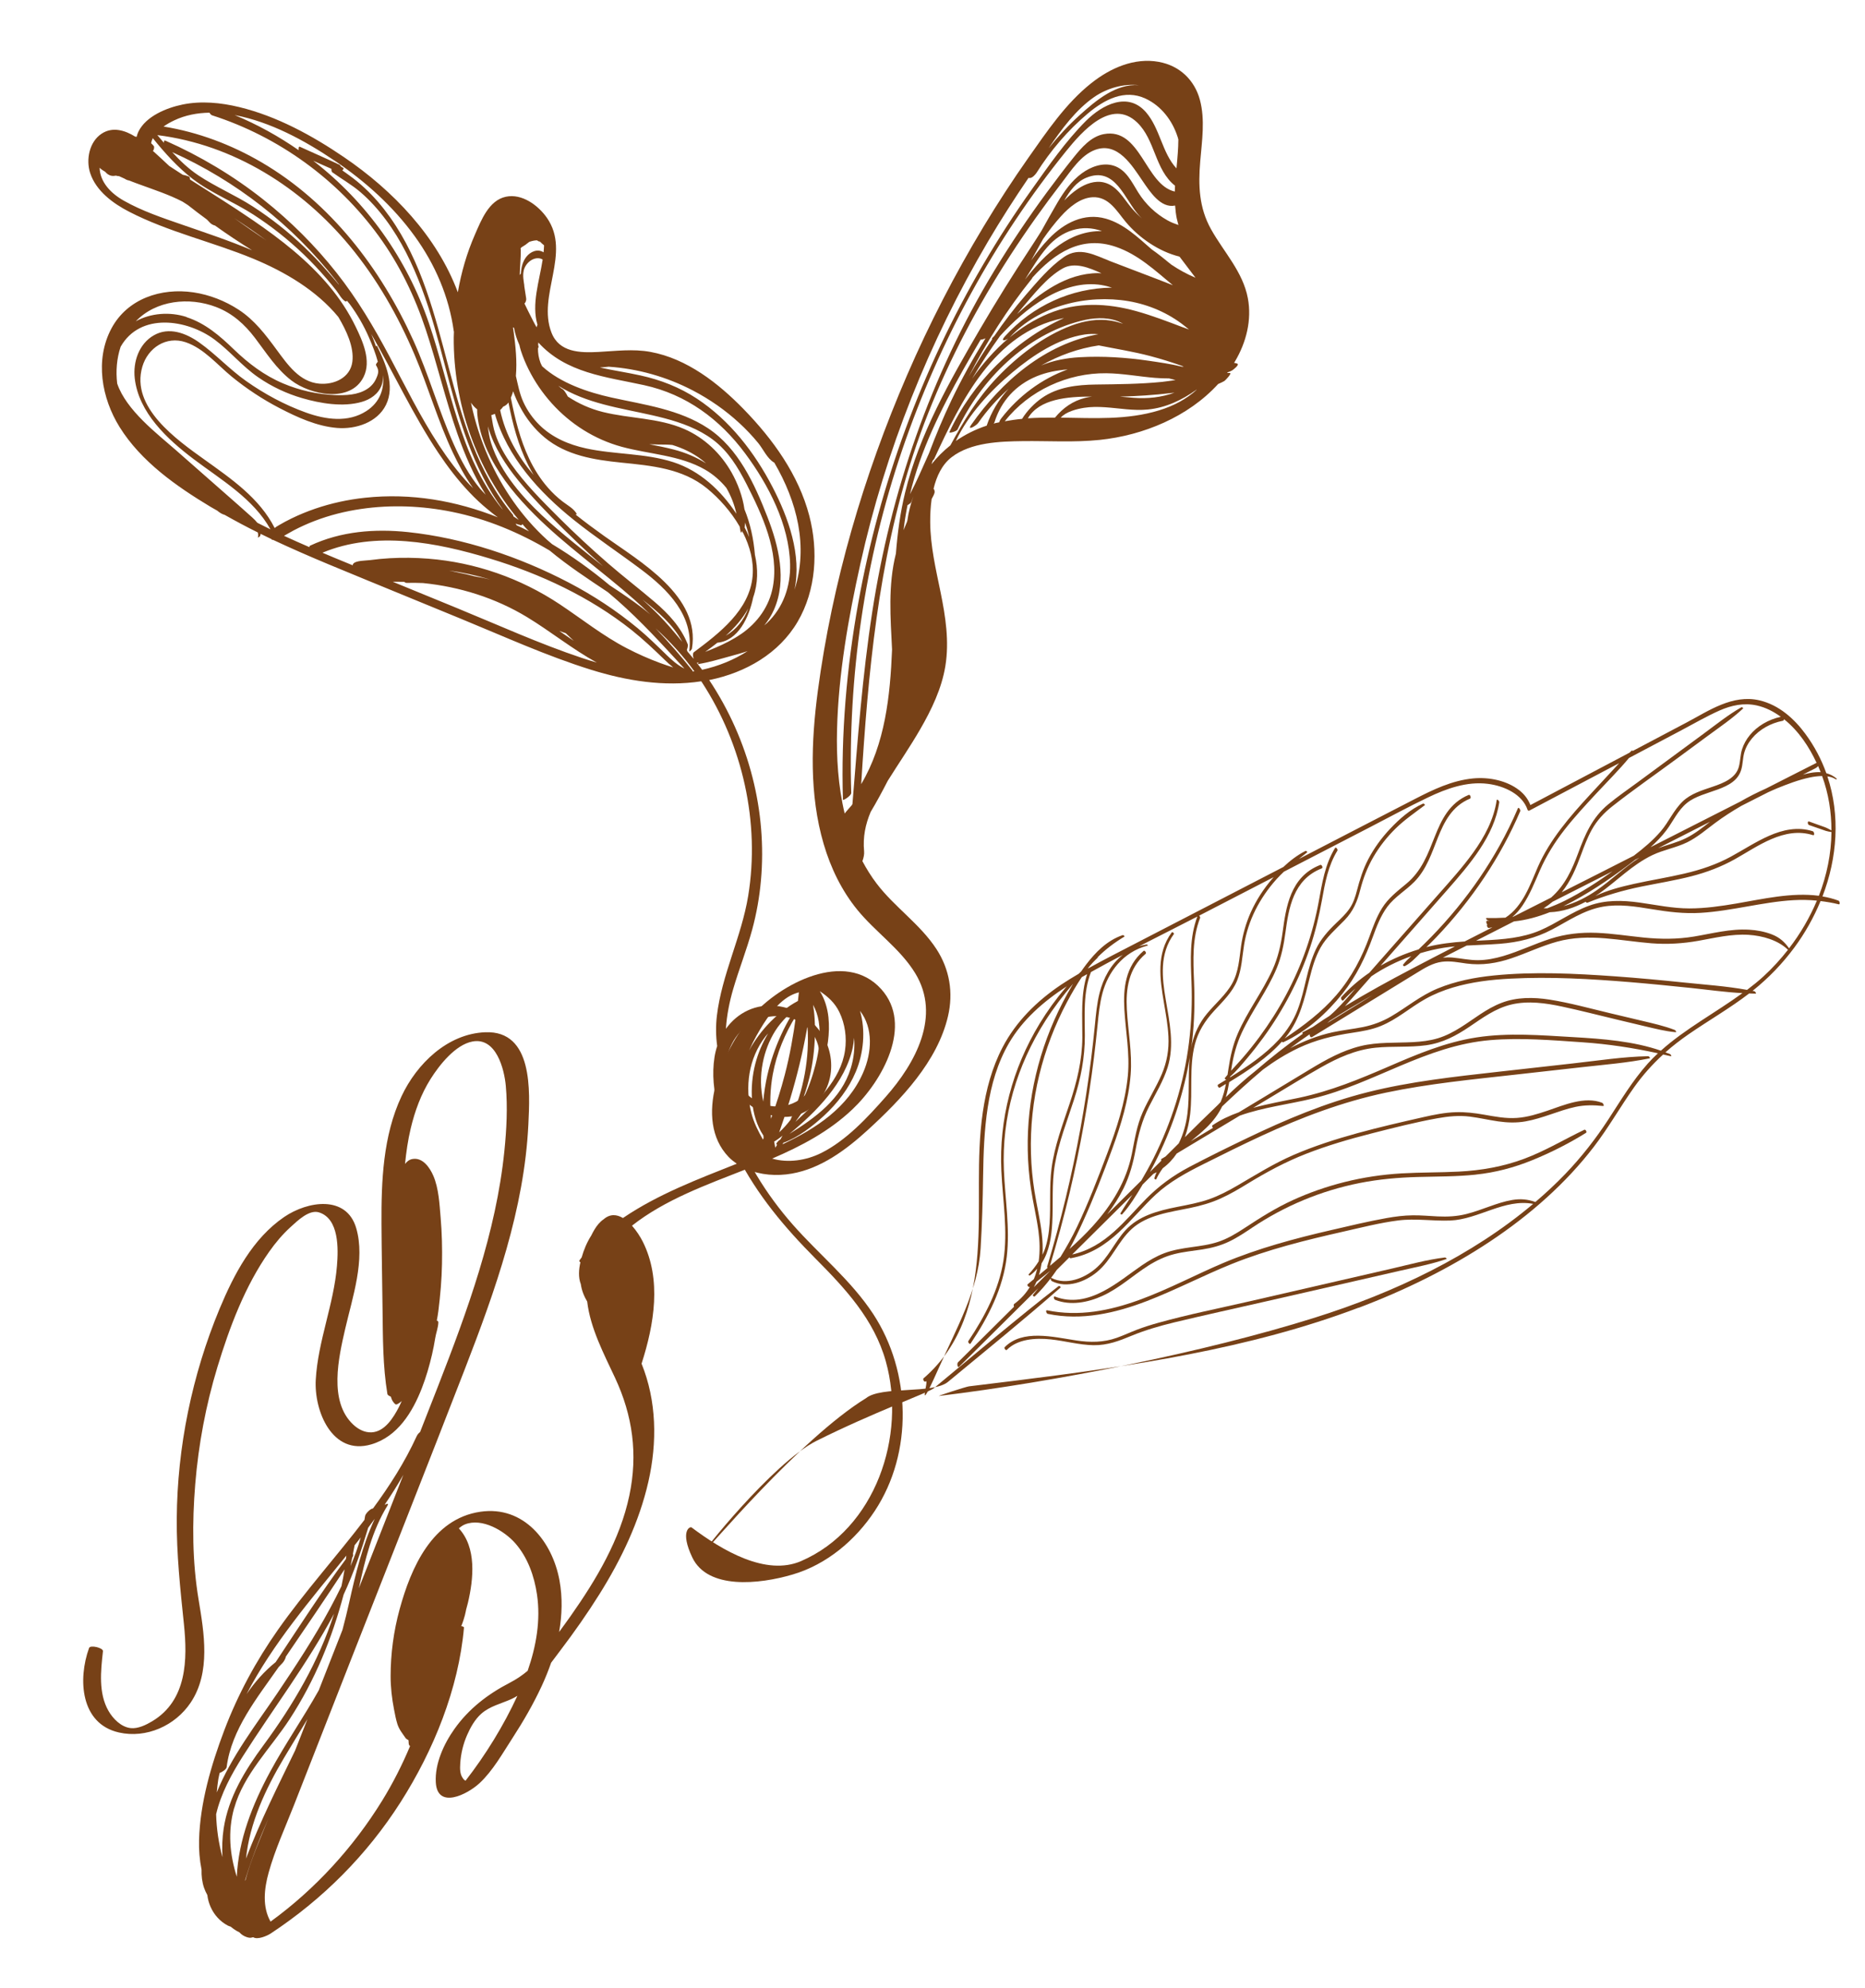 <?xml version="1.0" encoding="UTF-8"?><svg id="Calque_16" xmlns="http://www.w3.org/2000/svg" viewBox="0 0 494.3 526.98"><defs><style>.cls-1{fill:#774117;}</style></defs><path class="cls-1" d="M103.86,305.37c-.07.05-.13.09-.16.12.03-.02.08-.06.16-.12Z"/><path class="cls-1" d="M103.7,305.49s-.03.02,0,0h0Z"/><path class="cls-1" d="M229.52,370.6c3.98-3.29,17.76-1.04,21.73-4.33,10-8.28,20.12-16.47,29.83-25,.18-.15-.31-.54-.5-.39-11.29,8.79-22.13,18.01-33.1,27.09-1.38,1.14-16.06,6.42-31.06,13.92-11.74,5.87-31.61,31.16-29.36,28.9.2.32,24.84-29.36,42.45-40.19Z"/><path class="cls-1" d="M371.16,336.79c-3.96.91-7.92,1.81-11.87,2.72-8.07,1.84-16.14,3.69-24.21,5.53-7.95,1.82-15.92,3.55-23.84,5.46-3.88.94-7.69,2.04-11.32,3.54-3.25,1.35-6.4,2.57-10.1,2.51-3.85-.07-7.54-1.14-11.34-1.54-4.1-.44-8.81-.08-11.63,2.78-.27.27-.81-.47-.57-.71,4.71-4.8,12.83-2.72,18.97-1.79,3.72.56,7.23.55,10.75-.7,1.83-.65,3.56-1.47,5.37-2.16,1.85-.7,3.74-1.3,5.67-1.83,7.93-2.21,16.12-3.84,24.18-5.69,8.08-1.86,16.16-3.72,24.25-5.58,4.51-1.04,9.01-2.08,13.52-3.11,4.61-1.06,9.24-2.35,13.97-2.92.18-.02.62.34.36.43-3.92,1.34-8.09,2.13-12.17,3.07Z"/><path class="cls-1" d="M391.12,311.34c-5.07.53-10.19.48-15.29.62-5.18.14-10.31.59-15.36,1.58-10.47,2.07-20.05,6.15-28.47,11.77-2.01,1.35-4.02,2.71-6.26,3.78-2.22,1.06-4.58,1.69-7.08,2.08-2.5.39-5.06.62-7.5,1.25-2.5.64-4.76,1.74-6.84,3.06-4.1,2.6-7.57,5.91-12.11,7.99-3.85,1.76-8.42,2.66-12.55,1.06-.35-.13-.55-1.06-.05-.87,8.9,3.43,16.86-4.07,23.03-8.27,1.84-1.25,3.8-2.41,5.96-3.23,2.27-.86,4.7-1.24,7.14-1.59,2.45-.34,4.92-.66,7.23-1.45,2.55-.87,4.8-2.25,6.96-3.67,4.09-2.69,8.17-5.28,12.75-7.37,4.36-1.99,8.96-3.59,13.7-4.78,4.91-1.23,9.98-1.99,15.1-2.29,5.03-.29,10.08-.21,15.12-.47,6.05-.31,11.84-1.33,17.39-3.41,5.63-2.11,10.59-5.13,15.92-7.68.34-.16.76.62.45.81-4.45,2.77-9.32,5.25-14.3,7.27-4.74,1.93-9.71,3.26-14.94,3.8Z"/><path class="cls-1" d="M360.11,346.63c24.61-9.32,47.45-23.32,62.3-42.64,3.93-5.12,7.03-10.64,10.74-15.87,2.24-3.15,4.78-6,7.65-8.62.65.15,1.3.27,1.94.43.48.12.09-.45-.13-.55-.4-.17-.81-.3-1.21-.45,1.89-1.68,3.93-3.26,6.11-4.77,5.31-3.67,11.02-6.94,16.1-10.85.56.01,1.11.06,1.67.05.36,0-.12-.6-.32-.64-.16-.03-.32-.05-.47-.08.02-.02.05-.04.07-.06,4.23-3.38,7.9-7.23,10.99-11.4,2.84-3.83,5.17-8,6.97-12.35,1.61.2,3.22.46,4.8.86.46.11.27-.85-.05-.97-1.38-.52-2.8-.87-4.24-1.12,3.95-10.28,4.74-21.52,1.3-31.82.78.11,1.51.32,2.12.72.23.15.55.05.28-.17-.84-.7-1.73-1.14-2.68-1.39-1.31-3.64-3.14-7.16-5.58-10.46-2.81-3.81-6.85-7.61-12.14-8.85-7.13-1.67-13.54,2.82-19.2,5.81-4.79,2.53-9.57,5.06-14.36,7.59-.12-.08-.25-.13-.33-.06-.2.17-.38.36-.57.54-8.75,4.62-17.5,9.25-26.25,13.87-.59-1.49-1.56-2.83-2.94-3.91-3.22-2.53-7.89-3.55-12.19-3.15-5.67.53-10.75,3.02-15.53,5.48-10.25,5.27-20.47,10.58-30.7,15.87.72-.58,1.45-1.16,2.18-1.75.16-.13-.28-.46-.45-.37-2.19,1.13-4.12,2.62-5.85,4.25-9.72,5.03-19.44,10.05-29.16,15.08-5.32,2.75-10.65,5.5-15.97,8.26-2.1,1.09-4.18,2.2-6.24,3.34-.01.01-.03,0-.04.02,0,0,0,0,0,0-.14.08-.28.15-.42.22.11-.14.2-.28.31-.42.31-.4.66-.76.99-1.14.46-.46.89-.93,1.36-1.37.03-.03,0-.05-.05-.07,2.06-2.07,4.42-3.86,7.08-5.46.19-.11-.28-.46-.46-.4-4.22,1.45-7.23,4.62-9.65,7.77-.47.61-.91,1.24-1.35,1.87-.21.2-.44.4-.65.61-1.54.91-3.07,1.83-4.55,2.82-6.72,4.5-12.12,9.98-15.6,16.63-2.84,5.43-4.38,11.28-5.25,17.16-1.85,12.52-.46,25.12-1.43,37.67-.92,11.95-4.06,24.14-14.29,32.95-.28.24.22,1.1.54.82,1.19-1.02-2.88,10.76,3.34-3.21,5.03-11.29,10.56-20.83,11.25-32.05.39-6.37.57-12.75.66-19.13.09-6.12.3-12.25,1.24-18.32.91-5.86,2.55-11.7,5.65-17.02,3.56-6.1,9.02-10.93,15.3-15.01-.1.12-.22.23-.32.36-2.56,3.02-4.85,6.19-6.86,9.49-7.32,12.04-10.81,25.54-10.17,39.07.37,7.92,1.77,15.88.55,23.79-1.18,7.6-4.87,14.73-9.31,21.34-.18.27.39.96.58.68,4.8-7.12,8.65-14.8,9.61-23.03.89-7.68-.45-15.37-.76-23.05-.28-6.92.52-13.84,2.43-20.57,1.87-6.6,4.77-12.98,8.57-18.95,2.16-3.38,4.65-6.66,7.34-9.8-.99,1.65-1.91,3.32-2.78,5.01-6.32,12.27-9.48,25.69-9.24,39.09.06,3.42.35,6.85.86,10.24.56,3.74,1.47,7.43,1.97,11.17.36,2.62.45,5.39.07,8.07-.77,1.23-1.68,2.39-2.69,3.49-.1.11.28.31.39.23.74-.53,1.36-1.14,1.92-1.78-.23.95-.53,1.88-.91,2.78-.55.46-1.1.92-1.65,1.38-.22.18.3.85.54.67.04-.03.08-.06.12-.09-1.02,1.71-2.38,3.28-4.21,4.61-.18.13-.16.47-.04.73-4.95,4.91-9.9,9.82-14.85,14.73-.34.34-.13,1.61.31,1.17,1.6-1.59,3.21-3.18,4.81-4.77,5.38-5.34,10.76-10.68,16.14-16.02-.47.6-.92,1.2-1.42,1.78-.15.17.34.53.5.38,1.54-1.49,2.92-3.09,4.2-4.76-.02.22.14.61.33.71,4.07,2.05,8.85.14,11.93-2.38,3.97-3.26,5.52-8.05,9.27-11.47,4.04-3.68,9.99-4.42,15.48-5.55,2.8-.58,5.49-1.34,8.04-2.5,2.58-1.16,4.97-2.59,7.34-4.04,4.89-2.98,9.86-5.67,15.34-7.81,5.58-2.18,11.39-3.88,17.27-5.38,5.78-1.47,11.64-2.98,17.55-4.04,2.83-.51,5.72-.8,8.6-.43,2.51.32,4.97.9,7.48,1.26,2.42.35,4.83.43,7.25,0,2.26-.4,4.43-1.11,6.57-1.83,2.2-.74,4.39-1.53,6.69-2.02,2.4-.51,4.81-.49,7.26-.23.46.05.03-.75-.2-.84-4.64-1.83-10.21.63-14.52,2.09-2.59.87-5.25,1.71-8.04,1.91-2.98.22-5.92-.36-8.82-.87-2.43-.43-4.88-.72-7.37-.65-2.94.09-5.81.67-8.63,1.31-5.87,1.32-11.74,2.68-17.52,4.26-5.78,1.59-11.47,3.42-16.89,5.76-5.36,2.32-10.07,5.31-15.01,8.18-2.33,1.36-4.76,2.63-7.38,3.56-2.7.95-5.57,1.47-8.41,2.03-5.28,1.04-10.28,2.4-13.73,6.16-2.97,3.24-4.57,7.35-8.05,10.27-2.96,2.48-7.63,4.41-11.59,2.42-.05-.02-.09-.03-.12-.03.52-.69,1.02-1.4,1.51-2.11,1.11-1.11,2.23-2.21,3.34-3.32.1.14.22.25.34.23,10.49-1.86,15.89-10.73,22.57-16.89,3.67-3.39,8.08-5.79,12.73-8.11,5.06-2.53,10.13-5.06,15.3-7.45,10.48-4.84,21.36-9,32.98-11.45,11.32-2.38,22.96-3.5,34.5-4.79,5.83-.65,11.66-1.31,17.49-1.96,5.96-.67,12.01-1.14,17.86-2.33.32-.06-.13-.57-.35-.57-6.65.12-13.29,1.17-19.87,1.9-6.61.74-13.23,1.48-19.84,2.22-11.63,1.31-23.34,2.57-34.62,5.41-11.24,2.82-21.77,7.28-31.93,12.16-5.18,2.48-10.34,5.02-15.39,7.68-4.38,2.31-8.07,5.05-11.38,8.39-5.56,5.62-10.75,12.84-19.64,14.79,4.42-4.39,8.84-8.78,13.27-13.17.89-.88,1.78-1.77,2.67-2.65-1.08,1.63-2.17,3.26-3.16,4.93-.09.15.32.4.45.26,2.1-2.31,3.69-4.99,5.25-7.58.06-.11.12-.21.18-.32.95-.94,1.9-1.88,2.85-2.83.3-.14.59-.28.87-.44-.23.51-.46,1.03-.61,1.59-.05.17.43.47.52.26.46-1.05,1.06-1.99,1.72-2.91,1.51-1.11,2.72-2.44,3.7-3.9,5.57-3.35,11.14-6.69,16.71-10.04,6.15-2.21,13.07-3.01,19.47-4.57,16.21-3.94,29.82-14.01,46.96-15.45,8.07-.68,16.39.03,24.45.58,6.79.46,13.39,1.48,19.95,2.91-.93.87-1.84,1.77-2.68,2.72-4.12,4.62-7.19,9.81-10.49,14.86-3.32,5.08-7.07,9.91-11.39,14.41-2.5,2.6-5.15,5.07-7.93,7.44,0,0-.02-.02-.02-.02-2.05-.73-3.91-.89-6.09-.53-2.1.35-4.09,1.03-6.06,1.73-2.03.72-4.05,1.48-6.17,2.01-2.48.62-4.97.74-7.54.62-2.2-.1-4.39-.32-6.59-.29-2.34.02-4.67.32-6.96.73-4.91.88-9.77,2.05-14.61,3.17-9.77,2.25-19.47,4.86-28.55,8.68-14.34,6.03-29.87,16.08-46.84,12.59-.43-.09-.2.86.2.95,8.99,1.88,17.98-.22,26.2-3.37,7.72-2.97,14.93-6.78,22.58-9.86,9.47-3.81,19.57-6.32,29.67-8.6,4.76-1.07,9.55-2.31,14.42-2.93,4.63-.59,9.15.2,13.78.02,7.5-.29,14.37-5.86,22-4.41-16.19,13.66-36.67,23.51-58.02,30.2-29.25,9.17-68.69,16.98-99.43,20.7-.67.08,7.2-2.46,7.9-2.54,3.92-.47,7.84-.95,11.76-1.44,31.11-3.86,62.64-8.48,91.52-19.41ZM304.79,310.63c.76-1.39,1.49-2.78,2.17-4.2,4.06-8.36,6.88-17.15,8.37-26.11-.52,4.95.01,9.97-.62,14.92-.34,2.62-1.05,5.33-2.29,7.81-.31.31-.62.61-.92.92-.86.85-1.72,1.71-2.58,2.56-.37.22-.73.44-1.1.66-.14.08-.1.27-.01.44-.94.94-1.89,1.87-2.83,2.81,0,0,0,0-.01,0,0,0,0,.01-.01.02-.05.05-.11.11-.16.16ZM278.38,336.83c-1.46,1.45-2.92,2.89-4.37,4.34.25-.47.51-.95.71-1.44,1.23-.95,2.45-1.92,3.66-2.9ZM288.14,258.19c-1.76,5.45-1.25,11.18-1.28,16.79-.03,6.01-1.43,11.73-3.35,17.49-1.88,5.66-4.04,11.3-4.8,17.17-.64,4.88-.2,9.8-.53,14.69-.17,2.42-.53,4.86-1.4,7.17-.14.37-.32.72-.48,1.07.11-1.84.03-3.7-.17-5.48-.43-3.78-1.34-7.5-1.94-11.26-.53-3.33-.85-6.69-.94-10.05-.2-7,.54-14.04,2.21-20.9,1.62-6.65,4.08-13.16,7.38-19.35,1.18-2.21,2.45-4.41,3.87-6.53.48-.28.97-.53,1.45-.81ZM297.63,253.06c-3.28,2.53-5.24,6.37-6.18,10.05-.71,2.79-.97,5.65-1.25,8.5-.3,3.03-.63,6.06-1.01,9.09-.78,6.2-1.73,12.37-2.85,18.53-2.25,12.3-5.2,24.49-8.82,36.55-.02.08.05.18.14.27-.76.63-1.53,1.27-2.29,1.9.31-1.02.54-2.06.7-3.11,2.07-3.19,2.63-7.16,2.82-10.69.29-5.17-.18-10.37.7-15.51,1-5.85,3.23-11.47,5.06-17.15,1.81-5.62,2.9-11.18,2.88-17.01-.02-5.63-.47-11.41,1.62-16.83,2.79-1.57,5.63-3.08,8.49-4.58ZM317.34,242.95c-2.09,5.57-1.78,11.46-1.55,17.23.43,10.83-.83,21.62-4.11,32.1-1.57,5.03-3.57,9.97-5.97,14.76-1,1.99-2.08,3.94-3.22,5.87-3.01,2.99-6.02,5.98-9.04,8.96,1.66-2.19,3.14-4.48,4.33-6.88,1.66-3.36,2.58-6.83,3.23-10.42.72-3.94,1.69-7.65,3.56-11.33,1.72-3.4,3.76-6.71,4.89-10.3,1.86-5.92.51-12.03-.49-17.98-.99-5.86-1.7-12.13,2.16-17.39.14-.2-.41-.66-.58-.42-4.15,5.6-3.12,12.37-2.07,18.59.5,2.99,1.06,5.98,1.2,8.99.17,3.43-.38,6.72-1.75,9.95-1.46,3.43-3.52,6.65-5.04,10.05-1.61,3.6-2.15,7.35-2.91,11.12-1.43,7.15-5.25,13.52-10.45,19.24-1.9,2.09-3.95,4.06-6.08,5.96,1.29-2.36,2.46-4.77,3.54-7.16,2.91-6.4,5.44-12.94,7.84-19.49,2.33-6.38,4.32-12.92,4.84-19.61.45-5.8-.71-11.5-1.01-17.28-.28-5.26.38-10.81,4.99-14.72.27-.23-.25-1.01-.56-.75-4.83,4.09-5.41,9.99-5.09,15.48.34,5.91,1.49,11.71.92,17.64-.69,7.09-2.97,13.98-5.52,20.73-2.45,6.47-4.93,12.96-7.93,19.26-1.31,2.75-2.79,5.4-4.4,8-.92.79-1.86,1.58-2.79,2.36,1.93-6.43,3.68-12.9,5.22-19.41,2.8-11.83,4.95-23.77,6.44-35.78.36-2.89.67-5.77.96-8.66.28-2.84.56-5.69,1.31-8.47,1.46-5.43,5.33-10.84,11.96-12.57.23-.06-.14-.3-.29-.28-.69.11-1.34.28-1.96.47,4.81-2.47,9.65-4.9,14.44-7.37.34-.17.68-.35,1.02-.52ZM337.57,232.49c-.09.11-.19.21-.28.32-2.4,2.77-4.36,5.82-5.8,9.04-1.28,2.86-2.11,5.84-2.55,8.87-.48,3.35-.64,6.83-2.35,9.93-1.65,3-4.48,5.35-6.7,8.04-2.02,2.44-3.3,5.17-3.99,8.09-.08.34-.13.68-.19,1.01.09-.62.19-1.25.26-1.87.62-5.26.71-10.52.5-15.81-.23-5.64-.51-11.38,1.61-16.81.06-.16-.08-.43-.25-.61,6.58-3.4,13.16-6.8,19.74-10.2ZM429.1,202.33c-.71.77-1.41,1.54-2.12,2.3-1.8,1.94-3.61,3.88-5.4,5.83-5.54,5.99-10.82,12.12-13.98,19.31-1.94,4.41-3.91,10.45-8.6,13.46-1.64.1-3.29.13-4.95.09-.44,0,.03.56.26.61.17.04.34.06.51.09-.23,0-.45.03-.68.03-.34,0-.24.75.06.96-.25.22.02,1,.43.95.32-.04.62-.1.92-.17-2.46,1.25-4.91,2.49-7.36,3.75-3.25.23-6.46.59-9.63,1.37-.17.04-.34.1-.52.15.87-.86,1.75-1.71,2.59-2.59,9.56-10.01,17.11-21.36,22.29-33.46.14-.32-.42-1.2-.61-.78-1.46,3.41-3.1,6.76-4.93,10.03-3.19,5.72-6.94,11.21-11.2,16.41-2.17,2.65-4.46,5.22-6.88,7.7-1.08,1.11-2.19,2.19-3.32,3.27-3.55,1.08-6.94,2.53-10.06,4.32,5.82-6.61,11.64-13.22,17.45-19.83,6.19-7.04,12.66-14.52,13.99-23.48.05-.33-.61-1.05-.69-.51-.74,5.01-3.18,9.64-6.26,13.91-2.77,3.85-6.02,7.44-9.21,11.05-3.83,4.35-7.67,8.7-11.5,13.04-2.26,2.56-4.51,5.12-6.77,7.69-2.77,1.9-5.28,4.07-7.44,6.48-.25.28.26,1.15.52.86,1-1.11,2.1-2.16,3.25-3.16-.4.46-.8.91-1.2,1.37-1.73,1.96-3.45,3.93-5.46,5.69-.11.09-.22.17-.33.26-.45.29-.9.56-1.35.85-1.01.66-1.99,1.35-2.98,2.02-.89.48-1.79.95-2.72,1.42-.14.07-.05.24.09.37-4.41,3.13-8.61,6.46-12.65,9.93-2.74,2.16-5.31,4.49-7.77,6.89.4-1.31.67-2.65.9-3.99,5.11-3.12,10.15-6.46,13.95-10.72.12.11.28.2.38.15,6.39-2.97,11.61-7.8,15.67-12.87,3.73-4.66,6.13-9.73,8.07-15.08,1-2.74,2.04-5.53,3.85-7.98,1.91-2.57,4.86-4.28,7.13-6.58,3.3-3.36,4.65-7.74,6.28-11.79,1.63-4.03,3.69-8.28,8.47-10.26.43-.18.06-1.16-.32-1-5.17,2.13-7.28,6.74-9.01,11.08-1.79,4.5-3.4,9.04-7.52,12.46-2.45,2.03-4.81,3.85-6.43,6.45-1.48,2.37-2.4,4.95-3.33,7.51-2.03,5.59-4.73,10.83-8.81,15.58-3.85,4.47-8.62,8.07-13.7,11.48.13-.16.28-.32.41-.48,3.72-4.7,4.86-10.09,6.22-15.53.69-2.75,1.47-5.51,2.89-8.06,1.57-2.82,4.09-4.93,6.39-7.31,2.34-2.42,3.37-5.01,4.14-8.03.78-3.04,1.89-5.97,3.52-8.76,1.58-2.7,3.55-5.23,5.88-7.51,2.32-2.28,5.05-4.14,7.69-6.14.18-.14-.27-.51-.46-.43-3.43,1.55-6.27,4.09-8.68,6.64-2.34,2.47-4.31,5.2-5.83,8.1-1.4,2.69-2.26,5.47-3.01,8.34-.43,1.64-.94,3.27-1.95,4.74-.95,1.39-2.22,2.6-3.48,3.79-2.24,2.14-4.16,4.32-5.43,6.99-1.18,2.5-1.89,5.13-2.53,7.76-.67,2.77-1.28,5.56-2.31,8.26-1.11,2.91-2.82,5.59-5.04,8-3.6,3.91-8.19,7.03-12.9,9.96.01-.07.03-.15.04-.22,1.69-1.46,3.11-3.22,4.5-4.86,1.5-1.78,2.93-3.61,4.29-5.47,5.39-7.41,9.57-15.46,12.38-23.84,1.4-4.17,2.41-8.4,3.18-12.68.8-4.46,1.59-8.98,4.08-13.04.18-.29-.38-1.1-.63-.69-2.7,4.41-3.42,9.37-4.32,14.22-1.57,8.54-4.46,16.86-8.67,24.73-2.05,3.84-4.41,7.55-7.04,11.12-1.41,1.9-2.89,3.76-4.46,5.57-.99,1.14-2.04,2.25-3.05,3.38.04-.29.09-.58.13-.87.5-3.19,1.33-6.25,2.72-9.25,1.36-2.91,3.05-5.69,4.71-8.48,1.65-2.78,3.29-5.59,4.51-8.53,1.29-3.1,1.9-6.29,2.34-9.55.84-6.22,2.01-14.01,9.63-16.95.4-.16-.01-1.06-.39-.92-8.04,3.1-9.11,11.35-10,17.87-.47,3.4-1.22,6.68-2.66,9.88-1.32,2.91-3,5.7-4.66,8.48-1.66,2.78-3.31,5.57-4.57,8.5-1.29,2.98-1.97,6.04-2.44,9.18-.09.57-.17,1.14-.26,1.71-.25.3-.5.59-.73.89-.13.17.28.46.47.35-.75.46-1.49.91-2.24,1.36-.34.2.15.99.45.81.54-.32,1.08-.65,1.62-.98-.32,1.64-.74,3.26-1.42,4.82-.27.27-.53.55-.79.82-2.93,2.8-5.81,5.63-8.67,8.48.72-2.01,1.17-4.11,1.4-6.14.71-6.14-.31-12.39,1.25-18.47.86-3.35,2.65-6.22,5.13-8.91,2.3-2.5,4.81-4.92,6.05-7.96,1.25-3.07,1.35-6.35,1.87-9.55.52-3.15,1.52-6.23,2.98-9.16,1.46-2.92,3.35-5.69,5.62-8.21.62-.68,1.27-1.34,1.94-1.97,2.43-1.26,4.86-2.51,7.29-3.77,5.21-2.69,10.42-5.39,15.63-8.08,5.09-2.63,10.13-5.38,15.33-7.86,4.75-2.27,10.23-4.29,15.81-3.58,4.58.58,9.17,2.89,10.51,6.84.07.2.26.37.51.24,3.28-1.73,6.56-3.47,9.84-5.2,4.63-2.44,9.25-4.89,13.88-7.33ZM352.45,270.58c3.71-2.37,7.51-4.65,11.38-6.84-4.02,2.47-8.03,4.94-12.05,7.41.24-.19.44-.38.67-.57ZM372.31,256.09c1.61-.81,2.9-2.26,4.14-3.45,2.05-.61,4.15-1.11,6.31-1.45.95-.15,1.91-.25,2.86-.34-3.81,1.96-7.62,3.93-11.41,5.92-6.03,3.16-11.98,6.43-17.75,9.93,1.11-1.21,2.19-2.46,3.27-3.68,1.25-1.42,2.5-2.84,3.75-4.26,3.21-2.18,6.78-3.97,10.57-5.33-.8.72-1.57,1.46-2.19,2.28-.12.16.27.48.45.38ZM439.47,224.81c4.59-2.33,9.18-4.67,13.76-7-2.02,1.56-4,3.17-6.37,4.34-2.32,1.15-4.93,1.76-7.39,2.66ZM434.47,227.35c-4.04,2.6-7.39,5.92-11.31,8.64-2.58,1.78-5.57,3.36-8.78,4.18.91-.44,1.79-.89,2.64-1.35,5.83-3.15,11.25-6.99,16.37-10.93l1.08-.55ZM411.46,239.03c5.31-2.69,10.63-5.39,15.94-8.09-4,2.84-8.15,5.54-12.62,7.78-1.5.75-3.07,1.41-4.66,2.02-.33,0-.66.01-.99,0,.81-.52,1.59-1.07,2.31-1.68.01,0,.02-.02.03-.03ZM471.98,189.99c-3.32.73-6.23,2.46-8.19,4.84-.93,1.13-1.63,2.38-2.06,3.71-.51,1.55-.44,3.18-.88,4.74-.81,2.93-3.88,4.21-6.92,5.24-2.87.97-5.82,1.86-7.93,3.88-2.43,2.34-3.67,5.4-5.82,7.92-2.05,2.41-4.56,4.51-7.16,6.49-2.96,1.51-5.93,3.01-8.89,4.52-3.4,1.73-6.81,3.45-10.22,5.17,2.43-2.99,3.83-6.45,5.13-9.95.83-2.25,1.67-4.52,2.86-6.66,1.34-2.4,3.19-4.42,5.48-6.22,5.43-4.27,11.19-8.27,16.78-12.39,2.78-2.05,5.57-4.1,8.35-6.15,3.22-2.37,6.6-4.66,9.47-7.34.14-.13-.29-.41-.44-.33-3.52,2.01-6.63,4.52-9.82,6.87-3.15,2.32-6.31,4.65-9.46,6.97-2.76,2.03-5.52,4.07-8.28,6.1-2.58,1.9-5.26,3.74-7.71,5.77-4.33,3.57-6.21,8.14-7.98,12.92-1.61,4.33-3.45,8.53-7.19,11.82-3.39,1.71-6.77,3.42-10.16,5.13-.03,0-.05,0-.08,0,1.01-.88,1.9-1.89,2.64-2.99,2-2.94,3.25-6.19,4.64-9.36,1.69-3.85,3.92-7.45,6.6-10.87,2.62-3.34,5.55-6.5,8.48-9.65,2.84-3.06,5.87-6.07,8.52-9.26,1.29-.68,2.58-1.36,3.87-2.05,3.36-1.78,6.72-3.55,10.08-5.33,3.34-1.76,6.62-3.69,10.11-5.23,3.07-1.35,6.4-2.08,9.82-1.32,2.38.53,4.49,1.64,6.34,2.99ZM481.48,202.2s-.06,0-.1.03c-2.13,1.08-4.25,2.16-6.38,3.24-2.31,1.18-4.63,2.35-6.94,3.53-2.35,1.05-4.63,2.2-6.83,3.47-7.92,4.03-15.85,8.05-23.77,12.08,1.57-1.41,3.03-2.91,4.25-4.55,1.79-2.39,2.97-5.21,5.42-7.19,4.35-3.51,12.7-3.07,14.38-8.84.41-1.42.38-2.9.75-4.32.37-1.43,1.12-2.79,2.12-3.98,1.96-2.33,4.86-3.99,8.15-4.63.19-.04.28-.22.3-.42,3.94,3.16,6.65,7.34,8.64,11.58ZM482.56,204.67c-.84-.05-1.73.02-2.67.18-.69.12-1.38.29-2.06.47,1.11-.56,2.22-1.13,3.33-1.69.24-.12.54-.34.71-.6.24.54.47,1.09.68,1.63ZM482.07,237.43c-7.19-.96-14.92.87-21.86,2.05-4.11.7-8.27,1.3-12.47,1.3-4.48,0-8.8-.94-13.19-1.55-4.54-.64-9.05-.73-13.35.82-4.68,1.69-8.53,4.63-13.05,6.57-4.66,1.99-9.83,2.39-14.96,2.63-.66.03-1.32.07-1.98.1,3.35-1.71,6.71-3.42,10.06-5.13,3.25-.33,6.45-1.24,9.47-2.43,3.38-.11,6.61-1.23,9.52-2.77.05.13.34.3.47.25,4.6-1.87,9.34-3.27,14.3-4.28,4.43-.9,8.92-1.62,13.28-2.74,4.09-1.05,7.9-2.51,11.47-4.5,5.94-3.31,13.1-8.83,20.76-6.38.45.14.34-.91-.09-1.05-3.97-1.28-7.98-.38-11.61,1.23-3.55,1.57-6.73,3.68-10.09,5.51-3.82,2.08-7.96,3.47-12.32,4.49-4.41,1.03-8.91,1.74-13.34,2.72-3.52.78-7.08,1.7-10.25,3.22.34-.22.69-.45,1.02-.68,4.74-3.34,8.67-7.55,14.09-10.16,2.94-1.41,6.33-1.97,9.25-3.41,2.74-1.36,4.97-3.32,7.34-5.08,2.21-1.65,4.55-3.15,6.98-4.56,2.36-1.2,4.73-2.4,7.09-3.6.79-.35,1.57-.72,2.37-1.05,2.8-1.13,5.72-2.26,8.75-2.89.94-.2,2.08-.36,3.2-.38,1.72,4.7,2.48,9.56,2.47,14.44-.03-.02-.05-.04-.08-.06-.55-.29-1.09-.61-1.69-.83l-1.35-.48c-.93-.33-1.85-.66-2.78-1-.54-.2-.41.8-.03.93.98.34,1.96.68,2.94,1.02.5.17.99.35,1.49.52.48.16,1,.23,1.51.31-.06,5.72-1.21,11.44-3.34,16.91ZM474.17,251.34c-1.16-1.63-2.46-2.86-4.54-3.67-1.9-.74-3.96-1.13-6.04-1.25-4.96-.3-9.79,1.01-14.6,1.81-4.46.74-8.83.72-13.32.27-4.16-.42-8.29-1.08-12.47-1.25-4.22-.17-8.29.29-12.25,1.56-4.26,1.37-8.23,3.32-12.53,4.59-2.15.63-4.43,1.09-6.72,1.1-2.29.01-4.49-.5-6.75-.7-.87-.07-1.7-.05-2.52.02,2.09-1.07,4.19-2.14,6.29-3.2,2.91-.17,5.83-.24,8.73-.46,5.01-.39,9.52-1.5,13.81-3.74,4.32-2.26,8.42-5.18,13.51-6.09,4.33-.78,8.77-.05,13.05.65,4.31.71,8.54,1.24,12.94.97,4.14-.25,8.21-.97,12.27-1.68,4.07-.71,8.15-1.44,12.3-1.68,2.09-.12,4.17-.08,6.22.12-1.87,4.44-4.34,8.71-7.37,12.64ZM463.01,262.37c-5.46-1-11.14-1.37-16.67-1.95-6.08-.63-12.17-1.2-18.27-1.64-10.61-.75-21.51-1.3-32.12-.23-5.11.51-10.2,1.52-14.85,3.43-4.65,1.91-8.21,4.98-12.41,7.43-2.3,1.34-4.76,2.27-7.47,2.82-2.64.53-5.35.8-7.98,1.37-4.01.88-7.78,2.37-11.28,4.22,1.69-1.26,3.41-2.49,5.16-3.69-.1.34.24.97.59.77,9.33-5.72,18.65-11.44,27.98-17.16,1.98-1.21,4.04-2.5,6.52-2.82,2.16-.28,4.32.17,6.44.46,4.15.55,8.07-.07,11.93-1.38,4.09-1.38,7.93-3.25,12.12-4.41,4.13-1.14,8.41-1.24,12.7-.89,4.1.33,8.16.99,12.26,1.32,4.25.33,8.34.08,12.51-.66,4.36-.78,8.75-1.86,13.25-1.58,3.76.23,7.85,1.44,10.41,3.91.03.03.05.02.07.04-1.96,2.5-4.12,4.88-6.51,7.07-1.38,1.27-2.86,2.44-4.37,3.59ZM440.22,278.49c-7.31-2.53-15.46-3.15-23.27-3.6-8.46-.49-17.21-1.22-25.61.08-8.29,1.28-15.89,4.51-23.32,7.73-7.68,3.32-15.31,6.49-23.72,8.27-4.03.85-8.18,1.57-12.15,2.66,1.76-1.06,3.53-2.12,5.29-3.18,4.22-2.54,8.41-5.13,12.72-7.57,4.39-2.48,9.08-4.63,14.39-5.18,4.45-.46,8.98-.04,13.41-.65,4.42-.61,8-2.55,11.44-4.87,3.44-2.31,6.88-4.92,11.21-5.94,4.43-1.04,9.11-.37,13.47.57,4.85,1.04,9.65,2.28,14.46,3.43,2.55.61,5.09,1.22,7.64,1.82,2.6.61,5.19,1.28,7.88,1.52.43.04,0-.52-.19-.59-2.77-1.07-5.71-1.72-8.64-2.42-2.86-.68-5.72-1.36-8.59-2.04-5.27-1.25-10.55-2.73-15.94-3.58-4.29-.67-8.71-.69-12.74.86-4.06,1.56-7.28,4.28-10.83,6.5-1.85,1.16-3.83,2.22-6.01,2.88-2.14.65-4.41.91-6.66,1.03-4.63.24-9.33-.06-13.84,1.04-4.88,1.19-9.18,3.61-13.28,6.08-4.44,2.67-8.86,5.37-13.3,8.04-1.9,1.15-3.81,2.3-5.71,3.44-2.47.89-4.83,1.98-6.98,3.45-.18.12-.06.48.14.67-1.96,1.18-3.92,2.37-5.89,3.55,1.42-1.16,2.83-2.33,4.13-3.58,1.77-1.7,3.18-3.58,4.19-5.66,3.51-3.34,7.09-6.61,10.83-9.76,2.92-2.16,6.03-4.12,9.43-5.73,4.49-2.12,9.21-3.27,14.24-4.02,2.57-.39,5.15-.82,7.52-1.79,2.15-.88,4.07-2.07,5.93-3.33,1.97-1.32,3.87-2.71,5.98-3.88,2.24-1.25,4.68-2.23,7.2-2.99,4.9-1.47,10.11-2.1,15.29-2.36,10.6-.55,21.3.07,31.85.94,5.32.44,10.63.98,15.94,1.53,4.53.47,9.11,1.13,13.69,1.37-7.11,5.18-15.17,9.46-21.6,15.24Z"/><path class="cls-1" d="M307.14,16.4c-6.52-1.18-12.86,1.63-17.94,5.67-6.72,5.33-11.75,12.81-16.64,19.75-4.17,5.93-8.12,12-11.85,18.2-7.65,12.69-14.43,25.85-20.3,39.42-11.55,26.68-19.83,55.02-23.65,83.68-1.79,13.48-2.29,27.53,1.55,40.6,1.87,6.36,4.79,12.4,8.99,17.52,4.78,5.83,11.31,10.23,15.27,16.72,6.91,11.31.11,23.79-7.86,32.81-4.84,5.48-10.45,11.54-17.04,14.83-4.01,2-8.84,2.7-13.02,1.49,7.73-3.32,15.13-7.22,21.31-13.09,7.85-7.44,16.21-22.28,7.6-31.83-9.56-10.6-26.84-1.43-34.42,7.3-7.75,8.92-15.54,27.25-6.04,37.17.66.69,1.4,1.27,2.17,1.81-10.31,4.1-20.79,8.05-30.03,14.3-.04.03-.09.06-.13.09-1.63-.97-3.41-1.16-5.13.34-1.01.68-1.79,1.68-2.41,2.7-.31.52-.6,1.05-.86,1.59-1.14,1.78-1.98,3.8-2.54,5.79-.19.27-.41.53-.59.81-.12.19,0,.35.25.49,0,0,0,.01,0,.02-.43,1.88-.59,3.98.11,5.8.23,1.64.84,3.18,1.69,4.6.83,7.09,4.46,13.94,7.4,20.25,4.65,9.96,6.08,20.21,3.77,31.17-2.46,11.7-8.72,22.21-15.58,31.96-.99,1.41-2.02,2.8-3.03,4.2.79-4.51.93-9.11.1-13.66-1.87-10.26-9.44-19.9-20.97-18.21-12.76,1.86-18.4,14.85-21.41,25.87-1.58,5.78-2.38,11.78-2.38,17.73,0,2.95.34,5.88.9,8.77.25,1.31.5,2.65.9,3.92.47,1.47,1.35,2.48,2.21,3.76.06.09.36.29.73.5.03.27.02.54.05.81.05.49.19.69.38.73-2.08,4.95-4.52,9.8-7.43,14.52-7.63,12.37-17.73,23.44-29.56,32.03-2.21-3.91-1.72-8.63-.49-13.05,1.68-6.05,4.38-11.91,6.67-17.76,5.07-12.97,10.15-25.94,15.24-38.9,10.02-25.57,20.14-51.1,30.06-76.71,8.1-20.91,15.77-42.44,16.85-64.88.42-8.77,1.31-24.92-11.41-24.43-10,.38-18.15,8.33-22.2,16.95-4.94,10.5-5.38,22.61-5.32,33.9.04,7.51.19,15.03.28,22.54.1,7.51.06,15.12,1.29,22.51.04.24.43.49.92.7.2.78.55,1.5,1.25,2.04.11,0,.21,0,.32,0,.49-.22.93-.53,1.31-.91-.25.56-.49,1.12-.77,1.65-1.45,2.8-3.75,6.52-7.25,6.67-1.84.08-3.54-.84-4.83-2.05-6.59-6.16-3.88-17.79-2.12-25.45,1.91-8.27,5.36-18.26,2.9-26.64-2.58-8.8-12.82-7.21-19.07-2.96-8.39,5.72-13.34,15.25-17.12,24.3-3.68,8.84-6.48,18.03-8.39,27.37-1.91,9.33-2.91,18.82-2.98,28.29-.07,9.37.93,18.69,1.9,27.98.96,9.32.84,20.18-8.39,25.72-1.62.97-3.77,2.04-5.71,1.83-2.56-.28-4.71-2.49-5.91-4.59-2.68-4.69-2.03-10.61-1.45-15.79.1-.91-3.37-1.73-3.68-.86-3.01,8.31-2.28,20.1,7.92,22.4,7.23,1.63,14.89-1.76,19.02-7.94,5.36-8.03,3.54-18.51,2.09-27.25-1.68-10.07-1.73-20.45-.89-30.67.86-10.47,2.81-20.9,5.88-31.01,3.2-10.52,7.3-21.47,13.72-30.57,1.67-2.37,3.54-4.6,5.69-6.55,1.79-1.62,4.89-4.68,7.5-3.87,5.37,1.68,5.14,9.69,4.77,14.16-.83,10.22-5.04,19.95-5.62,30.2-.47,8.26,4.33,20.17,14.7,17.14,6.99-2.04,10.96-8.58,13.42-14.91,1.12-2.88,1.98-5.85,2.68-8.85.34-1.47.63-2.96.87-4.45.21-1.32.8-2.83.82-4.14,0-.26-.16-.4-.41-.47.16-.86.32-1.72.42-2.57.52-4.14.88-8.3.96-12.46.08-4.08-.01-8.17-.36-12.23-.31-3.63-.49-7.72-1.93-11.1-.92-2.14-2.81-4.94-5.53-4.46-.86.15-1.49.66-1.98,1.31.32-3.15.76-6.28,1.5-9.38,1.09-4.6,2.74-9.13,5.29-13.17,2.3-3.65,6.56-9.08,11.12-9.91,6.25-1.14,8.4,7.31,8.8,11.77.51,5.69.2,11.57-.38,17.27-2.19,21.58-9.79,42.33-17.66,62.53-1.56,3.99-3.13,7.98-4.69,11.97-.31.2-.66.58-.9,1.1-3.14,6.86-7.17,13.14-11.59,19.16-.49-.1-1.99,1.27-2.08,2.01-.04.33-.12.67-.17,1-7.48,9.79-15.82,19.03-22.9,29.09-5.83,8.29-10.66,17.21-14.24,26.65-3.49,9.22-6.42,19.25-6.69,29.08-.07,2.64.14,5.29.66,7.87-.05,1.63.14,3.27.65,4.79.23.68.54,1.32.88,1.94.27,2.23,1.21,4.35,2.72,6,.79.86,1.72,1.59,2.77,2.13.23.12.47.17.71.26.7.6,1.48,1.11,2.32,1.51.01.01.02.03.03.04.48.53,1.07.91,1.74,1.16.3.11.62.21.94.23.3.02.61-.06.92-.15,1.14.76,3.7-.36,4.63-.97,13.83-9.11,25.53-20.85,34.42-34.79,8.79-13.79,15.39-30.06,16.82-46.28.02-.22-.27-.34-.72-.39.28-.69.5-1.35.61-1.7.25-.78.48-1.57.62-2.37,0-.04.02-.14.03-.21.17-.63.35-1.26.5-1.89,1.52-6.41,2.32-14.67-2.4-19.76.5-.44,1.03-.81,1.59-1.04,4.61-1.87,10.56,1.77,13.38,5,3.28,3.75,5.02,8.66,5.74,13.55,1.01,6.82-.2,13.71-2.47,20.24-1.43,1.21-2.99,2.26-4.78,3.19-5.77,2.99-10.81,6.86-14.6,12.19-2.83,3.97-5.24,9.24-4.97,14.17.4,7.26,8.36,3.24,11.6.23,3.51-3.26,6.13-7.95,8.72-11.94,2.88-4.44,5.54-9.03,7.76-13.82.93-2.01,1.76-4.07,2.49-6.16.85-1.11,1.67-2.23,2.48-3.3,3.65-4.81,7.12-9.75,10.32-14.86,5.8-9.26,10.57-19.23,12.98-29.84,2.37-10.44,2.19-21.4-1.81-31.27,3.36-10.43,5.35-22.3.32-32.34-.64-1.27-1.65-2.87-2.86-4.23,8.83-6.94,19.67-10.8,30.36-15.01,3.68,1.61,7.99,1.91,11.99,1.21,7.73-1.35,14.41-6.32,20.09-11.51,8.91-8.14,18.53-18.21,21.32-30.22,1.46-6.26.41-12.43-3.05-17.76-4.32-6.64-11.13-11.14-15.89-17.42-1.43-1.88-2.66-3.87-3.75-5.91.33-.9.53-1.81.45-2.62-.35-3.8.36-7.13,1.73-10.41,1.62-2.71,3.12-5.5,4.53-8.25,2.85-4.56,5.91-9,8.6-13.66,3.02-5.22,5.71-10.83,6.68-16.78,1.07-6.55.04-13.12-1.26-19.5-1.26-6.17-2.72-12.29-2.76-18.65-.01-1.86.08-3.97.38-6.1.24-.5.89-1.49.79-2.06-.07-.43-.17-.59-.29-.63.79-3.32,2.23-6.44,4.81-8.42,5.12-3.94,12.79-4.17,18.89-4.25,6.78-.08,13.54.38,20.32-.32,11.58-1.2,23.45-6.09,31.42-14.82.56-.23,1.1-.49,1.63-.78.26-.15,2.11-2.09,1.49-2.14-.24-.02-.49.01-.73,0,.04-.06.08-.11.12-.17.39-.13.78-.28,1.16-.49.26-.14,2.14-1.57,1.36-1.83-.26-.09-.54-.14-.81-.2.08-.13.17-.25.24-.38,3.01-5.06,4.49-11,3.41-16.75-1.32-7.03-6.39-12.24-9.76-18.28-3.19-5.72-3.4-11.57-2.86-18.01.45-5.39,1.33-11.01-.09-16.29-1.42-5.27-5.41-9.07-10.87-10.05ZM205.99,303.38c-.17.26-.31.53-.48.78-.01,0-.02.01-.03.02-.11-.53-.2-1.07-.3-1.6.78-.45,1.52-.99,2.22-1.59-.19.34-.36.7-.57,1.03-.07.04-.14.09-.22.13-.32.2-1.32,1.27-.62,1.23ZM204.83,284.7c1.03-5.6,3.21-10.71,6.15-15.5-.71,5.25-1.62,10.46-2.97,15.63-1.03,3.96-2.26,7.85-3.66,11.69-.34-3.9-.26-7.81.48-11.83ZM202.29,291.98c-.72-3.31-.82-6.74-.12-10.3.58-2.95,1.68-5.86,3.29-8.43.86-1.37,1.89-2.59,3.01-3.73.53-.33,1.07-.64,1.62-.94-.06.09-.12.18-.17.27-1.08,1.76-2.05,3.59-2.9,5.46-1.57,3.42-2.79,6.98-3.63,10.63-.52,2.25-.88,4.62-1.1,7.02ZM211.89,282.16c.74-3.03,1.38-6.07,1.93-9.13.07-.37.12-.74.18-1.11.62,8.41-1,17.15-4.49,24.9-.9,1.18-1.89,2.28-2.99,3.3,2.09-5.9,3.9-11.89,5.37-17.95ZM226,277.72c.18-.87.29-1.75.37-2.64.23,2.66-.06,5.4-.89,8.09-2.51,8.13-9.33,13.05-16.25,17.37,7.13-5.87,14.79-13.58,16.77-22.83ZM228.81,284.21c-4.06,9.36-12.48,14.87-21.4,19.08.07-.13.13-.26.2-.39,3.98-1.44,7.73-4.37,10.76-7.16,3.56-3.28,6.6-7.24,8.46-11.69,2.05-4.88,2.65-10.93,1.1-16.13,3.57,4.57,3.14,11.08.87,16.3ZM217.27,262.72c2.16,1.43,4,3.07,5.2,5.56,1.5,3.11,2,6.73,1.49,10.18-1.17,7.85-7.51,13.62-13.16,18.89.61-.8,1.18-1.61,1.69-2.39,2.52-3.86,4.27-8.2,5.57-12.57,1.23-4.1,1.96-8.51,1.51-12.76-.25-2.33-.96-4.87-2.3-6.92ZM217,270.76c.6,3.79.1,7.72-.85,11.44-.83,3.24-1.96,6.47-3.46,9.48,1.2-3.34,2.14-6.77,2.68-10.31.57-3.77.76-7.59.54-11.38-.07-1.25-.23-2.46-.42-3.67.73,1.31,1.24,2.76,1.51,4.43ZM200.58,274.37c2.09-3.72,5.03-8.39,8.9-10.47.71-.38,1.47-.66,2.26-.88-.08.76-.17,1.53-.26,2.29-.71.38-1.41.79-2.07,1.23-1.88,1.24-3.63,2.68-5.21,4.28-2.22,2.26-4.13,4.83-5.66,7.6.62-1.38,1.3-2.73,2.03-4.05ZM199.11,294.9c-.85-3.39-1.03-6.94-.45-10.43.58-3.51,2.01-6.89,4.21-9.74.22-.29.48-.54.71-.82-1.5,2.5-2.65,5.2-3.38,8-1.58,6.1-1.44,13.71,2.13,19.07.02.22.02.44.05.66-.06.14-.12.27-.17.41-1.27-2.26-2.44-4.51-3.1-7.15ZM65,498.54c0-.11,0-.22,0-.33,1.7-5.54,3.79-10.92,6.14-16.21-2.19,5.43-4.65,10.9-6.14,16.54ZM78.26,463.89c-4.59,9.49-9.33,18.92-13.06,28.73.97-9.45,5.16-18.42,10.08-26.69,2.05-3.45,4.15-6.85,6.2-10.26-1.08,2.74-2.15,5.48-3.23,8.22ZM102.7,399.05c.38-.62-.15-.52-.77-.19,1.76-2.6,3.44-5.24,4.98-7.96-3.93,10.03-7.87,20.05-11.8,30.07,1.66-7.58,3.47-15.24,7.59-21.91ZM93.53,411.9c.15-.78.31-1.55.46-2.33.35-.44.7-.88,1.05-1.32.19-.25.38-.5.57-.75-.7,2.57-1.66,5.1-2.71,7.61.16-.74.29-1.49.44-2.23.31-.52.34-.85.19-.98ZM91.8,412.3c-.03.31-.09.62-.12.93-6.57,8.82-12.53,18.15-18.62,27.32-2.95,2.37-5.52,5.27-7.72,8.49,7.01-13.43,16.9-24.89,26.47-36.74ZM57.9,471.4c.08-.5.22-.98.31-1.47.63-.21,1.79-.96,1.86-1.55,1.27-10.02,8.12-18.38,13.8-26.54.33-.34.65-.7.99-1.04.34-.34.86-1.24.88-1.68,5.25-7.68,10.48-15.38,15.58-23.16-.23,1.49-.5,2.98-.82,4.46-.98,2.01-1.99,3.98-3.01,5.87-4.19,7.79-9.07,15.21-14.02,22.55-5.41,8.02-12.23,16.8-16.02,26.26.11-1.23.24-2.47.44-3.7ZM57.29,480.84c1.25-5.41,4.05-10.56,7.02-15.25,8.04-12.67,17.17-24.62,24.23-37.86-4,12.52-10.9,24.26-18.66,34.78-4.97,6.74-9.32,13.8-10.6,22.14-.37,2.43-.47,5.02-.32,7.6-1.02-3.7-1.57-7.53-1.68-11.41ZM62.07,479.26c2.48-8.93,9.69-15.91,14.67-23.55,6.77-10.39,11.24-21.45,14.33-33.04,2.71-5.81,4.69-11.69,6.52-17.75.59-.78,1.16-1.57,1.73-2.36-3.27,7.07-5.07,14.56-6.76,22.14-.55,2.46-1.14,4.89-1.79,7.3-.97,2.48-1.95,4.96-2.92,7.44-1.12,2.86-2.25,5.73-3.37,8.59-4.09,7.28-8.92,14.24-12.87,21.55-4.69,8.66-8.41,18.11-8.85,27.86-1.84-5.84-2.45-11.91-.71-18.18ZM123.39,471.99c-.3-.17-.56-.38-.73-.7-.79-1.04-.76-2.56-.68-3.82.15-2.6.77-5.18,1.82-7.59.89-2.04,2.08-4.17,3.78-5.67,2.24-1.98,5.21-2.64,7.87-3.83.59-.26,1.14-.57,1.68-.9-3.63,7.87-8.42,15.66-13.74,22.5ZM290.03,25.7c3.36-2.32,7.79-3.6,11.85-3.11-6.06-.5-11.42,4.05-15.66,7.87-3.01,2.71-5.76,5.68-8.29,8.82,3.46-5.09,7.26-10.23,12.1-13.58ZM240.47,138.02c-.03.1-.06.2-.08.3-.32.72-.6,1.46-.9,2.2,0,0,0,0,0-.01.24-2.25.61-4.45,1.04-6.62.45-.24.9-.56,1.01-.88.17-.5.37-.98.56-1.48-.76,2.08-1.31,4.25-1.62,6.5ZM241.18,131.01c2.8-11.68,8.13-22.39,14.16-33.11,1.49-2.65,3.03-5.27,4.57-7.89.24.05.81-.12,1.29-.35-3.28,5.3-6.32,10.74-9.02,16.4-2.2,4.61-4.16,9.32-5.96,14.09-1.64,3.62-3.2,7.34-5.04,10.85ZM246.89,123.02c.11-.31.21-.63.32-.94.19-.19.35-.37.41-.5,7.01-15.17,15.79-33.35,33.93-37.2.14-.03.28-.04.43-.07-13.16,5.94-24.33,17.26-30.36,30.23-.16.34,1.88-.12,2.18-.74,6.23-13.23,18.11-25.04,32.67-28.75,3.17-.81,6.61-1.08,9.7.05.53.19,1.02.46,1.51.71-1.03-.34-2.07-.63-3.15-.81-3.55-.59-7.19.03-10.57,1.3-7.43,2.79-14.25,8.08-19.7,13.79-5.19,5.44-8.88,11.5-12.36,17.94-1.86,1.48-3.53,3.16-5,5ZM292.02,75.57c.93.15,1.82.39,2.7.67-10.83.12-21,4.8-28.37,12.9-1.23,1.35-.06,1.24.86.59-3.64,3.08-6.79,6.71-9.58,10.66,2.3-3.88,4.78-7.67,7.42-11.33,6.59-7.28,16.66-15.19,26.97-13.5ZM269.56,83.25c.44-.53.85-1.07,1.3-1.59,3.05-3.55,6.64-8.18,10.79-10.5,3.17-1.78,6.96-.23,10.29,1.28-.31-.02-.61-.05-.92-.05-8.39.06-15.34,5.21-21.46,10.86ZM253.33,116.89c3.33-7.06,9.22-13.38,15.06-18.24,5.38-4.48,12.03-8.92,19.07-9.99,1.26-.19,2.47-.18,3.66-.09-14.22,2.65-25.57,12.44-33.72,24.04-1.21,1.72,1.35.23,1.87-.52,2.3-3.3,5.02-6.34,8.05-9.04-2.59,2.82-4.61,6.17-5.81,9.77-2.98.98-5.72,2.35-8.18,4.07ZM264.84,111.94c-.31.07-.62.11-.92.18-.19.05-.36.11-.55.16.11-.15.19-.29.22-.39,1.74-5.6,5.63-9.85,11.08-12.12,2.64-1.1,5.46-1.62,8.3-1.85-6.92,2.5-13.03,7.07-17.58,12.95-.33.43-.5.79-.56,1.07ZM266.31,111.65s.01-.01.02-.02c6.38-8.14,16.68-12.82,26.89-12.7,4.36.05,8.64.88,12.97,1.23,1.21.1,2.43.14,3.65.14.57.15,1.15.29,1.73.44-1.19.15-2.38.36-3.57.48-5.88.59-11.72.62-17.61.7-4.93.07-10.08.65-14.26,3.58-1.95,1.37-3.88,3.32-5.24,5.52-1.53.14-3.05.37-4.58.64ZM311.34,104.06c-3.55,1.28-7.17,1.67-11.01,1.37-1.18-.09-2.35-.21-3.53-.31,4.53-.1,9.05-.4,13.56-.94.32-.04.66-.08.99-.11ZM272.43,110.87c3.02-5.15,10.5-5.76,16.98-5.76-.59.08-1.18.19-1.78.34-3.33.83-5.91,2.69-8.01,5.24-2.4-.01-4.81.01-7.2.18ZM307.27,108.75c-8.57,2.63-17.36,2.06-26.12,1.94,1.39-1.58,4.27-2.29,6.13-2.59,1.85-.3,3.72-.28,5.58-.16,3.78.25,7.56.98,11.37.6,4.79-.47,9.05-2.51,12.88-5.24.03,0,.05,0,.08-.01-2.74,2.48-6.06,4.27-9.91,5.45ZM313.35,97.2c-2.99-.72-6.08-1.17-8.97-1.59-5.97-.87-12.11-1.27-18.17-.93-3.57.2-7.04.84-10.26,2.19,4.73-2.67,9.89-4.53,15.26-5.32,4.55.92,9.15,1.63,13.64,2.82,2.84.75,5.65,1.62,8.41,2.61.16.06.32.12.48.18-.13,0-.27.03-.4.03ZM313.53,86.76c-4.08-1.55-8.16-3.12-12.37-4.29-7.72-2.14-15.68-2.51-23.3.67-3.86,1.61-7.26,3.79-10.33,6.35.05-.05.11-.09.15-.14,7.72-8.42,20.57-11.36,31.39-9.53,5.42.92,10.58,3.15,14.85,6.54.39.31.8.64,1.22.98-.53-.2-1.07-.39-1.6-.59ZM294.36,69.27c-4.17-1.62-8.21-4.05-12.43-1.11-3.78,2.63-6.98,6.48-9.98,9.93-3.02,3.49-5.81,7.16-8.42,10.96-.15.15-.31.3-.46.45-.23.23-.22.34-.08.38-2.2,3.24-4.29,6.56-6.25,9.95,4.72-9.18,10.28-17.92,16.72-25.93.11-.14.15-.24.16-.31,5.92-6.57,13.06-11.27,22.12-8.17,5.89,2.01,10.4,6.27,15.12,10.18-5.48-2.17-11.02-4.2-16.49-6.33ZM271.66,74.1c1.83-2.94,3.62-5.96,5.9-8.58,3.86-4.44,9.24-6.19,14.52-4.26-8.61-.17-14.96,5.84-20.42,12.84ZM316.87,73.62c-2.32-.97-4.45-2.15-6.48-3.52-1.7-1.4-3.4-2.79-5.18-4.03-3.63-3.16-7.34-6.75-12.11-8.11-5.73-1.64-11.07,1.13-15.07,5.27-1.74,1.8-3.29,3.77-4.75,5.83.24-.43.48-.86.72-1.29.82-1.46,1.63-2.93,2.44-4.39,1.49-2.13,3.06-4.19,4.78-6.08,2.12-2.33,5.04-4.85,8.34-5.02,4.34-.23,6.44,3.72,8.84,6.58,3.44,4.1,8.67,7.8,14.22,9.16,1.41,1.87,2.83,3.74,4.25,5.61ZM302.01,57.25c.21.23.46.45.69.68-1.01-.87-1.97-1.82-2.88-2.9-2.08-2.49-3.79-5.84-7.23-6.67-2.41-.58-4.89.35-6.91,1.7-1.31.88-2.5,1.92-3.6,3.07,1.46-2.55,3.22-4.95,5.83-6.02,7.78-3.2,10.11,5.84,14.11,10.15ZM311.92,58.01c.12.55.26,1.09.42,1.63-.98-.33-1.95-.7-2.88-1.22-3.21-1.79-5.85-4.32-7.79-7.42-1.71-2.73-3.2-6.07-6.55-7.1-2.88-.89-6.06.32-8.42,2.06-2.75,2.03-4.74,4.87-6.45,7.77-1.46,2.48-2.86,5-4.26,7.52-.9,1.41-1.77,2.81-2.66,4.15-4.75,7.2-9.31,14.52-13.66,21.96-7.98,13.64-16.03,27.81-19.78,43.2-1.3,5.33-2.01,10.73-2.44,16.16-2.13,8.5-1.43,16.96-1.02,25.46-.5,12.25-1.83,24.92-8.18,35.66,1.82-29.34,4.48-59.06,13.75-87.24,4.9-14.91,11.61-29.26,19.57-42.85,4.03-6.88,8.39-13.58,13.01-20.09,2.25-3.16,4.56-6.28,6.93-9.35,2.37-3.07,4.97-7.23,8.8-8.61,5.95-2.15,9.75,4.21,12.49,8.22,1.92,2.8,4.8,7.37,8.65,6.56.08,1.19.22,2.38.46,3.56ZM312.13,36.31c.07.22.12.44.18.67,0,1.21-.07,2.43-.15,3.61-.09,1.34-.22,2.69-.35,4.04-3.83-4.14-4.34-10.55-8.07-14.87-4.78-5.53-11.58-2.05-15.94,2.31-5.36,5.36-9.87,11.88-14.25,18.02-4.64,6.51-8.98,13.22-13.02,20.11-16.24,27.72-27.41,58.21-33.05,89.58-3.09,17.19-4.6,34.8-4.07,52.19,0,.32,2.23-1.05,2.2-1.81-.9-30.84,3.48-61.56,13.55-91.04,9.72-28.45,24.38-55.5,43.4-79.06,4.21-5.21,12.01-14.11,18.81-7.62,4.85,4.62,4.69,12.56,10.06,16.78-.03.52-.04,1.03-.06,1.55-7.85-1.77-9.03-17.07-18.82-15.22-3.38.64-5.87,3.54-7.93,6.09-2.47,3.07-4.85,6.21-7.19,9.38-4.93,6.7-9.58,13.61-13.89,20.71-16.97,28.01-27.44,58.49-32.37,90.53-2.6,16.88-3.87,33.87-5.24,50.85-.04.09-.1.17-.14.26-.51.63-1.3,1.44-1.92,2.25-1.73-7.24-2.21-14.86-2.02-22.3.38-14.74,2.99-29.53,6.2-43.96,6.63-29.88,18.15-58.77,33.79-85.32,3.39-5.75,7-11.38,10.76-16.9.11.04.27.04.46.03.59-.06,1.36-.9,1.66-1.37,3.71-5.87,8.24-11.21,13.57-15.7,4.41-3.7,9.75-6.57,15.34-3.96,4.16,1.94,7.11,5.84,8.48,10.14Z"/><path class="cls-1" d="M48.37,27.71c-4.22.87-9.69,3.08-11.69,7.2-.23.47-.36.91-.46,1.35-.13-.02-.25-.03-.38-.04-2.73-1.71-6.04-2.7-8.93-.77-3.25,2.16-4.16,6.85-3.02,10.39,1.55,4.77,6.06,8.08,10.34,10.28,10.41,5.37,22.05,7.97,32.85,12.43,8.43,3.49,16.79,8.41,22.59,15.46,2.14,3.61,4.21,7.99,3.72,11.86-.54,4.27-4.84,6.16-8.75,5.82-5.26-.45-8.42-5.06-11.3-8.96-2.93-3.98-5.87-7.89-10.07-10.63-3.6-2.35-7.74-3.98-12-4.61-8.54-1.26-17.51,1.64-21.75,9.59-4.42,8.3-2.59,18.46,2.19,26.13,5.7,9.14,15.04,15.68,24.13,21.15.57.34,1.16.65,1.74.99.62.53,1.28.94,1.97,1.12,2.88,1.62,5.79,3.19,8.76,4.65.14.44.18.88.03,1.3-.06.19.55-.21.61-.38.07-.19.1-.36.13-.54.95.47,1.9.93,2.86,1.39.07.14.18.23.32.21.03,0,.05-.02.08-.02,4.86,2.28,9.78,4.42,14.73,6.49,3.83,1.6,7.67,3.17,11.5,4.75.06.04.12.06.18.07,7.82,3.22,15.65,6.42,23.47,9.64,11.35,4.66,22.63,9.81,34.36,13.47,9.45,2.95,19.43,4.58,29.27,3.08.07.1.14.2.21.3,10.75,16.51,15.43,37.14,12.23,56.62-1.78,10.83-6.99,20.82-8.29,31.73-.31,2.63-.29,5.36.08,8.03-.31.94-.55,1.92-.71,2.93-1.41,9.08,1.99,18.19,6.04,26.15,5.27,10.37,12.53,19,20.69,27.21,7.95,8,15.56,16.16,18.67,27.27,5.52,19.73-2.7,44.41-22.45,52.95-9.31,4.03-20.83-2.77-29.04-8.93-.4-.3-3.16.9.21,7.98,4.07,8.52,17.61,7.16,26.61,4.5,9.03-2.66,16.63-9.09,21.75-16.85,10.2-15.46,9.65-36.81-.4-52.16-5.87-8.97-14.33-15.75-21.36-23.75-6.97-7.93-12.97-17.47-16.22-27.55-1.24-3.85-2.11-8.36-1.87-12.69,1.55,3.56,3.94,6.71,7.29,8.96,4.01,2.69,9.41,3.84,13.86,1.51,4.07-2.13,6.62-6.27,7.07-10.77.86-8.62-5.57-16.22-14.08-17.35-5.81-.77-10.72,1.79-13.75,6.02.23-3.65.98-7.27,1.9-10.43,1.55-5.33,3.61-10.5,5.07-15.87,1.16-4.28,1.93-8.65,2.32-13.06.81-9.13.03-18.36-2.23-27.23-2.33-9.18-6.24-17.96-11.49-25.85.05-.01.11-.01.16-.03,9.45-1.93,18.33-6.97,23.29-15.44,4.91-8.4,5.5-18.82,3.08-28.08-2.84-10.86-9.64-20.28-17.38-28.23-6.71-6.89-15.04-13.43-24.75-15.2-4.61-.84-9.19-.22-13.82.02-4.84.25-10.33.12-12.37-5.1-3.87-9.89,5.31-21.08-1.22-30.46-2.31-3.31-6.62-6.5-10.89-5.58-4.51.96-6.54,6.27-8.18,10.01-2.15,4.9-3.63,10.05-4.54,15.31-5.53-14.79-17.14-26.95-30.18-35.82-8.42-5.73-17.8-10.86-27.77-13.27-4.87-1.18-10.07-1.69-15.02-.67ZM217.02,277.83c.91,4.35-.3,9.13-3.48,12.3-4.17,4.17-10.55,4.09-15.01.39-3.34-2.77-5.07-6.55-5.78-10.66.64-2.31,1.71-4.47,3.38-6.31,6.12-6.75,18.86-5.47,20.89,4.28ZM84.64,43.33c1.07.48,2.13.95,3.2,1.42-.01.38.06.79.2.89,2.51,1.82,5.18,3.29,7.54,5.33,2.49,2.15,4.7,4.62,6.66,7.25,4.1,5.49,7.1,11.74,9.51,18.13,5.03,13.31,7.26,27.48,12.22,40.82,2.35,6.31,5.3,12.38,9.25,17.82-.03-.02-.07-.05-.11-.07-11.34-13.91-13.74-32.65-19.45-49.32-5.82-17-16.39-31.97-30.64-42.99.54.24,1.07.48,1.61.72ZM131.91,137.1c-11.07-4.37-22.88-6.48-35.17-5.17-4.49.48-8.93,1.44-13.2,2.9-2.15.74-4.26,1.6-6.3,2.6-1.13.55-2.24,1.14-3.32,1.78-.5.29-.85.5-1.12.74-4.02-7.92-11.46-13.01-18.52-18.07-7.45-5.34-19.71-13.9-16.56-24.67,1.47-5.03,6.34-8.24,11.49-6.5,4.85,1.64,8.4,6.01,12.25,9.15,3.9,3.18,8.12,5.97,12.59,8.29,4.73,2.46,9.95,4.85,15.33,5.28,4.89.39,10.6-1.43,12.91-6.1,2.49-5.04-.09-11.02-2.34-15.61-.08-.17-.19-.07-.29.13-.38-1.12-.8-2.22-1.26-3.31,6,10.43,11.06,21.42,17.76,31.46,2.48,3.71,5.19,7.27,8.27,10.51,1.53,1.61,3.15,3.14,4.87,4.54.83.68,1.69,1.4,2.6,2.03ZM124.51,128.52c-3.07-3.24-5.75-6.83-8.2-10.56-4.94-7.54-8.91-15.66-13.14-23.6-4.09-7.69-8.52-15.16-13.93-22.01-5.69-7.21-12.24-13.75-19.45-19.46-7.93-6.28-16.64-11.47-25.88-15.58-.42-.19-.52.11-.46.55-.58-.68-1.17-1.36-1.75-2.05,20.2,2.52,38.15,13.87,51,29.38,7.18,8.66,12.81,18.54,17.19,28.87,3.64,8.58,6.19,17.59,10.19,26.03,1.42,2.99,3.17,6.29,5.31,9.3-.29-.29-.59-.58-.88-.88ZM89.83,75.41s-.06-.01-.08-.02c-.99-1.25-2.08-2.44-3.06-3.58-1.93-2.23-3.99-4.36-6.13-6.4-4.18-3.98-8.73-7.56-13.58-10.7-4.65-3-9.8-5.16-14.39-8.22-2.67-1.78-4.88-3.9-6.95-6.17,16.91,7.6,31.89,19.32,43.3,33.9.31.39.59.79.89,1.19ZM48.28,59.55c-5.23-1.81-10.64-3.62-15.47-6.36-3.47-1.96-6.3-4.95-6.41-8.73.42.44.96.78,1.48,1.07.44.54,1.01.96,1.76,1.07.36.06.72.02,1.07-.05.14.03.29.08.43.1.13.02.27.03.41.04.48.22.96.45,1.43.65.31.19.62.36.95.45.07.02.12.01.19.02,1.3.51,2.38.89,2.88,1.08,3.75,1.38,7.75,2.67,11.37,4.55.48.31.96.63,1.45.93,1.63,1.3,3.3,2.55,4.98,3.79.24.25.49.47.72.74.4.48.98.78,1.46.88,3.2,2.3,6.49,4.47,9.83,6.56-6.17-2.61-12.58-4.72-18.53-6.79ZM62.07,57.82c2.91,1.91,5.79,3.87,8.57,5.94-2.89-1.94-5.74-3.92-8.57-5.94ZM49.45,84.02c-4.43-1.44-9.53-1.05-13.46,1.14,5.37-5.6,14.15-6.52,21.3-3.78,4.3,1.65,7.54,4.57,10.29,8.19,3.01,3.96,5.66,8.2,9.65,11.27,4.97,3.82,15.68,6.09,19.15-.96,2.09-4.24-.24-9.43-2.13-13.31-1.86-3.84-4.23-7.43-6.96-10.7-5.73-6.87-12.84-12.4-20.18-17.44-5.49-3.77-11.15-7.27-16.76-10.86.02-.34-.06-.69-.27-.77-.54-.22-1.1-.37-1.67-.49-1.19-.77-2.38-1.54-3.56-2.32-1.44-1.36-2.88-2.7-4.35-4.02.3-.08.45-1.02.28-1.24-.22-.28-.46-.53-.72-.76.06-.43.21-.88.44-1.35,3.16,3.91,6.62,7.77,10.59,10.82,4.92,3.77,10.84,6.06,16.04,9.42,4.75,3.07,9.21,6.6,13.3,10.51,2.16,2.07,4.2,4.25,6.15,6.52.88,1.03,1.74,2.08,2.58,3.15.67.85,1.43,2.38,2.43,2.87.08.04.23-.06.38-.18.25.29.49.57.71.86,1.02,1.38,1.96,2.82,2.82,4.31.86,1.49,1.63,3.02,2.31,4.6.87,2.01,1.75,4.18,2.33,6.39-.24.21-.57.73-.49.87.37.71.58,1.03.59,1.73,0,.59-.27,1.23-.5,1.76-.5,1.17-1.29,2.1-2.36,2.81-2.51,1.67-5.81,1.77-8.71,1.65-4.67-.2-9.29-1.25-13.59-3.06-5.05-2.13-9.23-5.32-13.14-9.08-3.68-3.55-7.52-6.89-12.48-8.5ZM68.23,138.59c-.41-.52-.9-1.01-1.41-1.47-2.31-2.1-4.67-4.14-7.01-6.21-4.39-3.87-8.79-7.72-13.18-11.59-4.95-4.36-13.16-10.55-15.57-17.66-.39-3.29-.13-6.63.91-9.75,5.2-9.17,17.61-7.27,24.82-1.96,4.16,3.07,7.42,7.15,11.7,10.09,3.54,2.44,7.49,4.3,11.63,5.5,4.82,1.4,10.8,2.41,15.74.99,2.31-.66,4.41-2.08,5.28-4.4.26-.68.39-1.68.37-2.7.39,3.64-.79,7.17-4.39,9.51-4.85,3.15-10.84,2.28-16,.42-5.64-2.02-11-4.92-15.88-8.36-4.42-3.11-8.07-7.14-12.47-10.25-3.48-2.46-7.98-4.19-12.01-1.87-3.95,2.27-5.53,7.04-5.05,11.36,1.02,9.14,8.66,16.19,15.58,21.42,7.31,5.52,15.84,10.46,20.4,18.65-1.16-.56-2.3-1.15-3.45-1.73ZM118.8,151.19c3.76.51,7.48,1.32,11.12,2.42-1.35-.35-2.72-.63-4.11-.85-1.42-.38-2.86-.71-4.3-.99-.9-.2-1.8-.4-2.7-.59ZM154.2,174.38c-11.21-3.75-22.07-8.68-33-13.17-5.71-2.34-11.41-4.68-17.12-7.02,1-.01,2,0,3,.02.26.18.51.29.67.29,1.46-.04,2.91-.02,4.36.04,9.71.97,19.22,3.96,27.57,9.02,6.15,3.73,12.08,8.53,18.49,12.06-1.33-.39-2.66-.8-3.97-1.24ZM148.24,167.24c.57.21,1.14.41,1.71.6.71.67,1.42,1.34,2.12,2.02-1.29-.86-2.56-1.73-3.83-2.62ZM174.95,175.73c-3.02-1.12-5.97-2.43-8.82-3.91-6.32-3.28-11.85-7.71-17.75-11.64-10.4-6.92-22.43-11.12-34.9-12.1-3.4-.27-6.81-.31-10.21-.12-1.74.1-3.48.27-5.21.5-1.09.15-3.86.07-4.48,1.03-.06.09-.08.21-.09.35-1.59-.66-3.19-1.31-4.78-1.97-1.08-.45-2.17-.91-3.25-1.37,14.09-5.88,30.28-2.74,44.4,1.55,13.44,4.08,26.49,10.18,37.52,18.93,3.08,2.45,5.91,5.13,8.73,7.86.74.72,1.51,1.42,2.32,2.07-1.16-.37-2.31-.75-3.45-1.17ZM176.63,173.56c-2.5-2.43-4.96-4.85-7.65-7.08-5.63-4.65-11.76-8.68-18.24-12.07-13.05-6.82-27.86-11.81-42.56-13.37-8.84-.94-17.84-.23-25.97,3.58-.15.07-.2.22-.21.4-2.26-.97-4.5-1.98-6.73-3,.84-.45,1.66-.96,2.55-1.43,1.81-.95,3.67-1.79,5.58-2.52,3.96-1.52,8.11-2.56,12.31-3.17,8-1.17,16.19-.83,24.1.77,9.22,1.86,17.86,5.5,25.88,10.26,4.85,4.04,10.14,7.5,15.42,11.03.83.69,1.64,1.39,2.45,2.1,6.42,5.64,12.09,11.9,17.85,18.16-1.78-.89-3.33-2.24-4.79-3.66ZM126.47,108.5c-.04,1.71.31,3.5.67,5.02.64,2.72,1.68,5.34,2.96,7.82,2.93,5.65,7.08,10.57,11.57,15.05,8.21,8.21,17.78,14.87,26.47,22.56,1.44,1.27,2.83,2.58,4.21,3.92-.59-.49-1.17-.99-1.78-1.46-2.89-2.23-5.92-4.27-8.98-6.28-4.82-4.02-9.93-7.7-15.27-10.91-.44-.38-.89-.74-1.32-1.13-6.68-6.08-11.93-13.68-15.56-21.93-2.04-4.63-3.57-9.48-4.62-14.43.48.69,1.03,1.3,1.65,1.77ZM134.76,106.69c1.12,5.7,2.57,11.3,5.22,16.57.45.9.95,1.78,1.46,2.65-4.23-4.99-7.49-10.63-8.88-17.21.3-.28.57-.58.8-.91.54-.21,1.02-.57,1.4-1.1ZM129.3,112.95c.42,1.49.97,2.95,1.6,4.34,2.21,4.86,5.53,9.13,9.05,13.1,4.14,4.67,8.58,9.12,13.09,13.43,2.22,2.13,4.49,4.21,6.79,6.26-2.66-2.13-5.34-4.24-7.98-6.4-5.61-4.59-11.22-9.41-15.66-15.17-2.58-3.34-4.75-7.04-6.03-11.07-.47-1.49-.7-2.99-.85-4.49ZM170.33,158.95c4.03,3.22,8.12,6.62,10.48,11.18-.54-.71-1.14-1.39-1.68-2.05-.98-1.19-2-2.36-3.05-3.49-1.82-1.97-3.77-3.82-5.75-5.63ZM138.45,138.91c.26.29.5.59.76.88.32.36.67.68,1,1.03-1.09-.56-2.19-1.09-3.3-1.6-.03-.11-.07-.2-.13-.26-.06-.06-.11-.12-.16-.17.49.17.98.32,1.49.44.11.03.25-.13.34-.32ZM183.6,178c0-.11-.03-.22-.08-.28-3.03-3.8-6.29-7.55-9.76-11.17,3.79,3.44,7.24,7.21,10.27,11.39-.15.02-.29.04-.44.05ZM186.1,177.53c-.46-.63-.96-1.23-1.44-1.85.17,0,.34-.03.51-.06-.15.21-.27.42-.2.41,2.81-.44,5.52-1.26,8.26-2.01,1.65-.45,3.3-.89,4.91-1.44-3.64,2.34-7.75,4-12.06,4.95ZM183.82,174.5s-.03.03-.04.05c-.51-.63-1.04-1.25-1.57-1.86-.05-.16-.11-.32-.17-.47.18-.36.36-1.15.24-1.45-1.82-4.56-5.06-8.06-8.75-11.21-4.05-3.46-8.28-6.69-12.3-10.18-4.54-3.94-8.95-8.03-13.2-12.27-4.41-4.4-8.89-8.91-12.49-14.01-1.77-2.5-3.32-5.2-4.28-8.12-.51-1.53-.74-3.06-1-4.64-.01-.07-.03-.18-.05-.3.33-.1.65-.22.95-.36,3.26,11.46,11.73,20.77,20.94,28.14,5.8,4.64,11.99,8.73,17.92,13.19,6.92,5.2,13.89,12.13,12.66,21.6-.04.29.67-.43.71-.67,2.38-13.94-13.8-23.1-23.27-29.88-2.52-1.8-5.08-3.69-7.57-5.68,0,0,0,0,0,0,.04,0,.37-.1.33-.16-.89-1.5-2.45-2.27-3.79-3.31-1.4-1.08-2.69-2.3-3.85-3.63-2.05-2.34-3.71-4.99-5.03-7.79-2.38-5.03-3.73-10.55-4.81-16.06.23-.57.45-1.13.61-1.73.5,1.44,1.15,2.83,1.77,4.02,1.63,3.16,3.87,6,6.61,8.27,5.71,4.73,13.06,5.89,20.23,6.62,8.05.82,16.27,1.52,22.77,6.84,3.22,2.64,6.37,6.16,8.65,10.11.09.45.18.91.25,1.36.07.41.26.2.41-.17.03.06.06.11.09.17,0,.08.01.16.02.24,0,.01.05,0,.1-.01,1.85,3.66,2.9,7.62,2.56,11.54-.79,9.04-8.86,15.16-15.58,20.19-.31.23-.27,1.19-.05,1.63ZM197.49,138.51c.42,1.27.8,2.56,1.08,3.86-.36-.87-.77-1.72-1.2-2.55.05-.44.1-.87.12-1.32ZM198.31,161.27c-1.14,3.07-3.14,5.57-5.97,7.24,2.36-2.12,4.46-4.48,5.97-7.24ZM196.39,168.06c-2.08,1.44-4.35,2.58-6.67,3.58-.93.4-1.87.77-2.82,1.14,1.1-.78,2.18-1.59,3.24-2.43,5.5-.51,8.38-6.67,9.49-12.03,1.3-3.71,1.3-7.56.45-11.28-.34-4.14-1.21-8.25-2.77-12.06-.49-3.44-1.8-6.87-3.39-9.7-2.85-5.06-7.24-9.26-12.59-11.58-6.82-2.96-14.43-2.73-21.55-4.5-3.3-.82-6.46-2.22-9.29-4.1-.5-.97-1.12-1.96-1.64-2.1-.29-.26-.59-.51-.89-.76.92.58,1.86,1.11,2.82,1.59,7.96,3.97,16.84,4.79,25.34,7.03,4.51,1.19,9.01,2.83,12.78,5.64,4.07,3.04,6.7,7.38,8.97,11.83,4.13,8.13,8.67,17.8,6.98,27.16-.95,5.24-4.09,9.57-8.45,12.58ZM187.15,122.83c-2.58-1.64-5.47-2.88-8.63-3.69-2.13-.55-4.28-.97-6.44-1.39,1.51.07,3.03.09,4.59.1.53,0,1.03.06,1.55.1,2.73.85,5.33,2.04,7.75,3.9.41.31.79.65,1.17.98ZM161.22,97.19c7.82.51,15.49,2.69,22.46,6.33,4.44,2.32,8.59,5.21,12.27,8.61,1.79,1.65,3.46,3.41,5.01,5.3,1.3,1.59,2.37,4.08,4.15,5.14.01,0,.05,0,.08,0,6.05,10.34,9.1,22.24,5.39,33.73,1.93-9.21-1.63-19.1-5.81-27.17-4.76-9.2-11.35-17.73-20.08-23.48-4.56-3-9.59-4.96-14.91-6.13-3.57-.79-7.2-1.32-10.77-2.11.73-.08,1.47-.14,2.21-.2ZM170.72,102.09c11.19,2.45,20.04,9.01,26.8,18.12,6.16,8.3,11.64,18.82,11.89,29.36.13,5.86-1.81,11.47-6.11,15.56-.24.22-.49.42-.74.63,1.03-1.26,1.91-2.65,2.59-4.19,3.46-7.87,1.22-16.91-1.75-24.55-3.37-8.67-7.72-18.21-15.75-23.51-7.61-5.03-16.89-6.22-25.61-8.15-6.18-1.37-13.46-3.8-18.35-8.28-.14-.3-.31-.58-.43-.89-.49-1.29-.69-2.6-.68-3.92.24-.14.17-.53.05-.82.02-.22.02-.44.05-.67,7.37,8.11,17.85,9.09,28.05,11.31ZM137.66,91.44c.11.51.24,1,.4,1.52.55,1.7,1.24,3.35,2.04,4.95,1.62,3.25,3.68,6.25,6.1,8.95,4.96,5.53,11.39,9.6,18.57,11.56,7.32,2,15.39,2.2,22.1,6.06,2.22,1.28,4.08,2.94,5.65,4.84,1.22,2.12,2.13,4.42,2.66,6.86-4.07-6.14-9.64-11.4-16.76-13.69-7.49-2.41-15.49-1.98-23.13-3.65-4.57-1-8.92-2.86-12.29-6.17-1.79-1.76-3.26-3.85-4.3-6.13-1.01-2.22-1.42-4.55-1.97-6.89.35-3.87-.09-7.95-.57-11.54-.06-.44-.14-.88-.2-1.32.09.04.18.07.27.09.29,1.62.78,3.15,1.44,4.58ZM138.05,66.27c0-.06-.04-.21-.09-.4.07-.1.15-.19.22-.29.75-.43,1.46-.93,2.11-1.48.66-.22,1.34-.39,2.03-.4.27.2.55.34.79.33.35.36.71.71,1.09.99-.02.62-.07,1.24-.13,1.86-1.57-1.03-3.5-.2-4.6,1.23-.98,1.28-1.33,2.83-1.42,4.43-.1.07-.21.22-.3.37.05-2.22.3-4.43.28-6.65ZM138.78,71.81c.22-1.04.85-1.99,1.7-2.63.8-.6,1.89-.94,2.87-.61.16.05.32.14.48.23-.91,5.85-3,11.81-1.38,17.28,0,.01-.02,0-.02.03-.09.21-.15.42-.22.64,0,0,0,0,0,0-.26-.52-.56-1.02-.83-1.53-.46-.92-.94-1.83-1.39-2.75-.33-.67-.66-1.35-.99-2.03.1-.07.2-.2.23-.26.16-.31.29-.73.23-1.08-.15-.97-.31-1.95-.45-2.92-.02-.14-.04-.28-.06-.42,0-.04.02-.09.01-.12-.18-1.24-.44-2.56-.17-3.81ZM88.69,42.58c8.1,5.47,15.5,12.1,21.23,20.03,5.41,7.48,9.09,16.02,10.35,25.18,0,.03.03.06.04.09-.01.52-.04,1.04-.05,1.56-.11,17.42,5.98,34.98,17.23,48.35-.49-.29-.95-.64-1.43-.94-.02-.19-.06-.35-.13-.44-18.77-22.6-15.73-55.11-32.57-78.85-1.99-2.8-4.22-5.42-6.75-7.76-1.27-1.18-2.61-2.29-4.02-3.3-.58-.41-1.2-.89-1.85-1.32.22-.24.41-.56.3-.63-.13-.08-.26-.16-.39-.24-.24-.12-.42-.3-.53-.55-.18-.13-.43-.22-.63-.31-.48-.24-.95-.46-1.44-.68-.96-.45-1.93-.89-2.9-1.32-1.89-.85-3.78-1.69-5.67-2.55-.41-.19-.34.74-.32.91-5.31-3.69-10.98-6.83-16.96-9.31,9.53,1.82,18.52,6.71,26.47,12.08ZM55.49,29.86c.22.34.47.62.71.7,17.68,5.68,33.28,17.02,44.18,32.01,5.51,7.58,9.54,15.96,12.48,24.83,3.02,9.12,5.19,18.49,8.37,27.56,1.95,5.57,4.34,11.13,7.5,16.16-.48-.5-.98-.98-1.43-1.52-2.95-3.56-5.17-7.65-7.04-11.85-4.02-9-6.65-18.55-10.72-27.54-8.64-19.07-21.91-36.47-40.21-47.18-8.02-4.69-16.82-8.01-25.99-9.49.9-.64,1.88-1.18,2.83-1.63,2.92-1.39,6.12-1.99,9.33-2.04Z"/></svg>